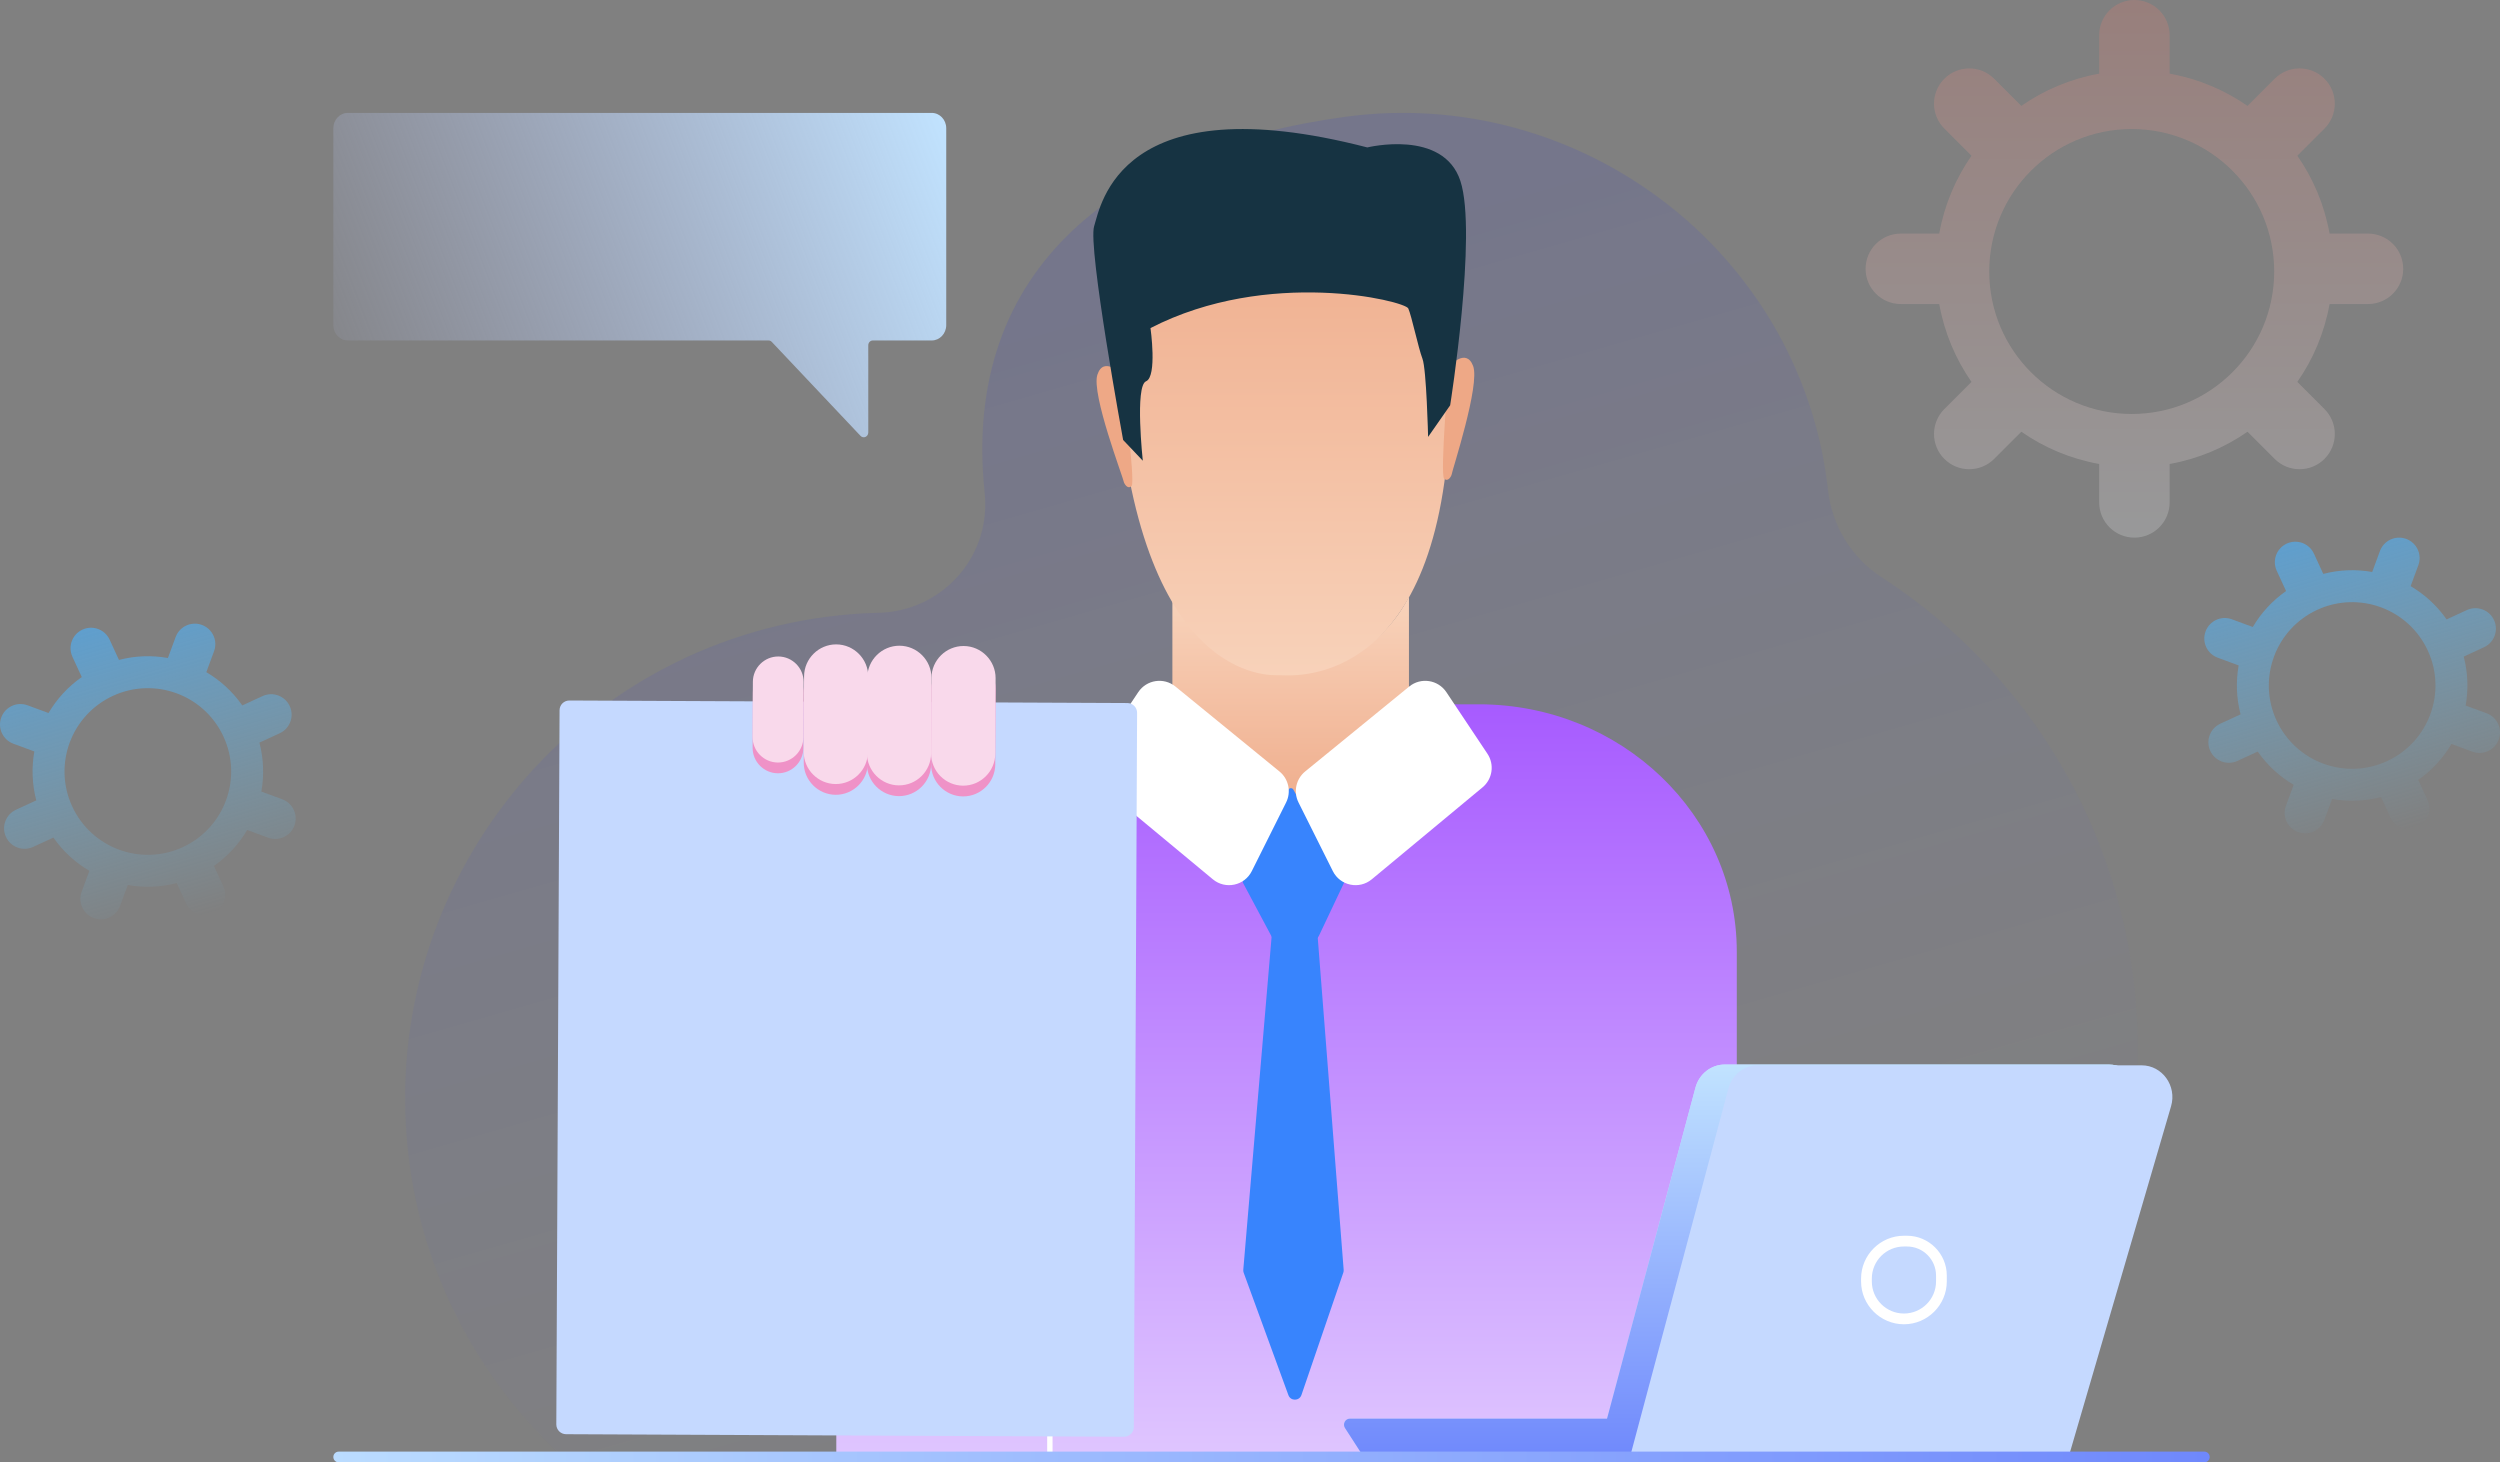 <?xml version="1.0" encoding="UTF-8"?>
<svg width="465px" height="272px" viewBox="0 0 465 272" version="1.1" xmlns="http://www.w3.org/2000/svg" xmlns:xlink="http://www.w3.org/1999/xlink">
    <rect x="0" y="0" width="465" height="272" fill="#808080" stroke="none"/>
    <!-- Generator: Sketch 54.1 (76490) - https://sketchapp.com -->
    <title>Group 63</title>
    <desc>Created with Sketch.</desc>
    <defs>
        <linearGradient x1="55.497%" y1="102.8%" x2="24.608%" y2="19.915%" id="linearGradient-1">
            <stop stop-color="#6B73FF" stop-opacity="0" offset="0%"></stop>
            <stop stop-color="#000DFF" offset="100%"></stop>
        </linearGradient>
        <linearGradient x1="50%" y1="0%" x2="50%" y2="99.95%" id="linearGradient-2">
            <stop stop-color="#F37D6E" offset="0%"></stop>
            <stop stop-color="#F4F5F9" offset="99.95%"></stop>
        </linearGradient>
        <linearGradient x1="60.654%" y1="100%" x2="15.357%" y2="-57.534%" id="linearGradient-3">
            <stop stop-color="#72D0FF" stop-opacity="0" offset="0%"></stop>
            <stop stop-color="#349EFA" offset="100%"></stop>
        </linearGradient>
        <linearGradient x1="50%" y1="0%" x2="50%" y2="104.893%" id="linearGradient-4">
            <stop stop-color="#A75BFF" offset="0%"></stop>
            <stop stop-color="#E2CBFF" offset="100%"></stop>
        </linearGradient>
        <linearGradient x1="50%" y1="0%" x2="50%" y2="100%" id="linearGradient-5">
            <stop stop-color="#F8D3BB" offset="0%"></stop>
            <stop stop-color="#EEA886" offset="100%"></stop>
        </linearGradient>
        <linearGradient x1="50%" y1="0%" x2="50%" y2="100%" id="linearGradient-6">
            <stop stop-color="#C1E3FF" offset="0%"></stop>
            <stop stop-color="#6F88FC" offset="100%"></stop>
        </linearGradient>
        <linearGradient x1="106.847%" y1="33.622%" x2="-13.945%" y2="58.272%" id="linearGradient-7">
            <stop stop-color="#C1E3FF" offset="0%"></stop>
            <stop stop-color="#BBC6F8" stop-opacity="0" offset="100%"></stop>
        </linearGradient>
        <linearGradient x1="-8.529%" y1="0%" x2="100%" y2="0%" id="linearGradient-8">
            <stop stop-color="#C1E3FF" offset="0%"></stop>
            <stop stop-color="#6F88FC" offset="100%"></stop>
        </linearGradient>
        <linearGradient x1="50%" y1="0%" x2="50%" y2="100%" id="linearGradient-9">
            <stop stop-color="#EEA886" offset="0%"></stop>
            <stop stop-color="#F8D3BB" offset="100%"></stop>
        </linearGradient>
    </defs>
    <g id="Page-1" stroke="none" stroke-width="1" fill="none" fill-rule="evenodd">
        <g id="weLabs-Design_WordPress-Service" transform="translate(-421, -3539)">
            <g id="Group-54" transform="translate(389, 3474)">
                <g id="Group-45">
                    <g id="Group-42">
                        <g id="Group-63" transform="translate(32, 65)">
                            <path d="M397.534,200.459 C399.315,160.71 379.635,126.569 349.931,107.33 C344.375,103.731 340.748,97.786 340.015,91.194 C339.975,90.837 339.933,90.48 339.888,90.122 C334.442,46.478 293.651,15.818 250.203,21.73 C208.643,27.385 178.725,49.346 183.144,91.638 C183.165,91.836 183.188,92.126 183.212,92.492 C183.984,104.018 174.939,113.707 163.426,113.98 C161.012,114.038 158.58,114.192 156.137,114.447 C106.555,119.628 70.588,164.187 75.868,213.932 C78.284,236.683 89.021,256.61 104.706,271 L363.159,271 C382.806,252.199 396.385,226.117 397.534,200.459" id="Fill-1" fill="url(#linearGradient-1)" fill-rule="nonzero" opacity="0.087"></path>
                            <path d="M396.5,77 C381.864,77 370,65.135 370,50.5 C370,35.865 381.864,24 396.5,24 C411.136,24 423,35.865 423,50.5 C423,65.135 411.136,77 396.5,77 M440.447,43.446 L433.301,43.446 C432.349,38.138 430.266,33.225 427.303,28.965 L432.355,23.913 C434.914,21.353 434.914,17.203 432.355,14.645 C429.796,12.086 425.646,12.086 423.087,14.645 L418.035,19.697 C413.775,16.734 408.862,14.651 403.553,13.699 L403.553,6.553 C403.553,2.934 400.619,0 397,0 C393.381,0 390.447,2.934 390.447,6.553 L390.447,13.699 C385.138,14.651 380.225,16.734 375.965,19.697 L370.913,14.645 C368.354,12.086 364.204,12.086 361.645,14.645 C359.086,17.203 359.086,21.353 361.645,23.913 L366.697,28.965 C363.734,33.225 361.651,38.138 360.699,43.446 L353.553,43.446 C349.934,43.446 347,46.381 347,50 C347,53.619 349.934,56.553 353.553,56.553 L360.699,56.553 C361.651,61.861 363.734,66.775 366.697,71.035 L361.645,76.087 C359.086,78.646 359.086,82.796 361.645,85.355 C364.204,87.914 368.354,87.914 370.913,85.355 L375.965,80.302 C380.225,83.266 385.138,85.348 390.447,86.301 L390.447,93.446 C390.447,97.066 393.381,100 397,100 C400.619,100 403.553,97.066 403.553,93.446 L403.553,86.301 C408.862,85.348 413.775,83.266 418.035,80.302 L423.087,85.355 C425.646,87.914 429.796,87.914 432.355,85.355 C434.914,82.796 434.914,78.646 432.355,76.087 L427.303,71.035 C430.266,66.775 432.349,61.861 433.301,56.553 L440.447,56.553 C444.066,56.553 447,53.619 447,50 C447,46.381 444.066,43.446 440.447,43.446" id="Fill-3" fill="url(#linearGradient-2)" opacity="0.215"></path>
                            <path d="M443.987,141.573 C436.215,145.156 427.009,141.759 423.427,133.987 C419.844,126.214 423.24,117.01 431.013,113.427 C438.786,109.844 447.99,113.241 451.573,121.013 C455.156,128.785 451.759,137.991 443.987,141.573 M458.837,113.471 L455.066,115.209 C453.272,112.639 450.977,110.553 448.377,109.025 L449.815,105.128 C450.543,103.155 449.533,100.965 447.56,100.236 C445.586,99.509 443.396,100.517 442.667,102.491 L441.23,106.388 C438.261,105.86 435.161,105.956 432.127,106.744 L430.388,102.973 C429.508,101.063 427.245,100.228 425.336,101.108 L425.335,101.108 C423.425,101.989 422.59,104.252 423.471,106.163 L425.209,109.934 C422.638,111.728 420.553,114.023 419.024,116.623 L415.128,115.186 C413.155,114.457 410.965,115.466 410.236,117.441 C409.508,119.414 410.518,121.604 412.492,122.332 L416.388,123.77 C415.861,126.739 415.956,129.84 416.745,132.873 L412.973,134.612 C411.063,135.492 410.228,137.755 411.109,139.665 C411.989,141.576 414.252,142.41 416.162,141.529 L419.934,139.791 C421.728,142.361 424.023,144.447 426.623,145.976 L425.185,149.871 C424.457,151.845 425.467,154.035 427.441,154.764 C429.414,155.492 431.604,154.482 432.332,152.508 L433.77,148.613 C436.739,149.139 439.84,149.044 442.873,148.255 L444.611,152.027 C445.492,153.937 447.754,154.772 449.665,153.891 C451.575,153.01 452.41,150.748 451.53,148.838 L449.791,145.066 C452.362,143.272 454.448,140.977 455.975,138.377 L459.872,139.814 C461.846,140.543 464.036,139.533 464.764,137.559 C465.491,135.585 464.483,133.396 462.509,132.668 L458.612,131.23 C459.14,128.26 459.044,125.16 458.256,122.127 L462.027,120.389 C463.937,119.508 464.772,117.246 463.892,115.335 C463.011,113.425 460.748,112.59 458.837,113.471" id="Fill-5" fill="url(#linearGradient-3)"></path>
                            <path d="M33.987,157.573 C26.215,161.156 17.009,157.759 13.427,149.987 C9.844,142.214 13.24,133.01 21.013,129.427 C28.786,125.844 37.99,129.241 41.573,137.013 C45.156,144.785 41.759,153.991 33.987,157.573 M48.837,129.471 L45.066,131.209 C43.272,128.639 40.977,126.553 38.377,125.025 L39.815,121.128 C40.543,119.155 39.533,116.965 37.56,116.236 C35.586,115.509 33.396,116.517 32.667,118.491 L31.23,122.388 C28.261,121.86 25.161,121.956 22.127,122.744 L20.388,118.973 C19.508,117.063 17.245,116.228 15.336,117.108 L15.335,117.108 C13.425,117.989 12.59,120.252 13.471,122.163 L15.209,125.934 C12.638,127.728 10.553,130.023 9.024,132.623 L5.128,131.186 C3.155,130.457 0.965,131.466 0.236,133.441 C-0.492,135.414 0.518,137.604 2.492,138.332 L6.388,139.77 C5.861,142.739 5.956,145.84 6.745,148.873 L2.973,150.612 C1.063,151.492 0.228,153.755 1.109,155.665 C1.989,157.576 4.252,158.41 6.162,157.529 L9.934,155.791 C11.728,158.361 14.023,160.447 16.623,161.976 L15.185,165.871 C14.457,167.845 15.467,170.035 17.441,170.764 C19.414,171.492 21.604,170.482 22.332,168.508 L23.77,164.613 C26.739,165.139 29.84,165.044 32.873,164.255 L34.611,168.027 C35.492,169.937 37.754,170.772 39.665,169.891 C41.575,169.01 42.41,166.748 41.53,164.838 L39.791,161.066 C42.362,159.272 44.448,156.977 45.975,154.377 L49.872,155.814 C51.846,156.543 54.036,155.533 54.764,153.559 C55.491,151.585 54.483,149.396 52.509,148.668 L48.612,147.23 C49.14,144.26 49.044,141.16 48.256,138.127 L52.027,136.389 C53.937,135.508 54.772,133.246 53.892,131.335 C53.011,129.425 50.748,128.59 48.837,129.471" id="Fill-5-Copy" fill="url(#linearGradient-3)"></path>
                            <path d="M275.043,131 L203.55,131 C177.042,131 155.552,151.602 155.552,177.016 L155.552,271.5 L323.043,271.5 L323.043,177.016 C323.043,151.602 301.553,131 275.043,131" id="Fill-7" fill="url(#linearGradient-4)"></path>
                            <path d="M195.276,272 C195,272 194.776,271.776 194.776,271.5 L194.776,202.785 C194.776,202.509 195,202.285 195.276,202.285 C195.552,202.285 195.776,202.509 195.776,202.785 L195.776,271.5 C195.776,271.776 195.552,272 195.276,272" id="Fill-9" fill="#FFFFFF"></path>
                            <path d="M195.276,203.386 C195,203.386 194.776,203.162 194.776,202.886 L194.776,175.69 C194.776,175.413 195,175.19 195.276,175.19 C195.552,175.19 195.776,175.413 195.776,175.69 L195.776,202.886 C195.776,203.162 195.552,203.386 195.276,203.386" id="Fill-11" fill="#FFFFFF"></path>
                            <path d="M195.276,196.533 C195.082,196.533 194.896,196.419 194.816,196.228 L184.025,170.743 C183.917,170.488 184.036,170.195 184.29,170.088 C184.546,169.98 184.838,170.097 184.945,170.352 L195.736,195.838 C195.844,196.093 195.725,196.386 195.471,196.493 C195.407,196.52 195.341,196.533 195.276,196.533" id="Fill-13" fill="#FFFFFF"></path>
                            <path d="M241.402,124.54 L238.727,124.54 C231.281,124.54 224.621,120.606 220.158,114.415 C219.387,113.345 218.696,112.196 218.063,111 L218.063,129.423 C218.063,143.702 227.914,155.276 240.065,155.276 C252.216,155.276 262.066,143.702 262.066,129.423 L262.066,111 C261.433,112.196 260.742,113.345 259.971,114.415 C255.508,120.606 248.848,124.54 241.402,124.54" id="Fill-15" fill="url(#linearGradient-5)"></path>
                            <path d="M237.049,168 L231.251,236.176 C231.235,236.362 231.26,236.55 231.324,236.726 L239.642,259.494 C240.058,260.634 241.675,260.617 242.068,259.47 L249.856,236.71 C249.913,236.544 249.935,236.368 249.922,236.193 L245.067,174" id="Fill-17" fill="#3884FD"></path>
                            <path d="M249.953,163.764 L240.568,146.871 C240.363,146.502 239.828,146.514 239.639,146.891 L231.205,163.757 C231.129,163.91 231.132,164.089 231.212,164.24 L236.492,174.142 C236.849,174.81 237.502,175.243 238.236,175.358 C238.358,175.376 238.476,175.408 238.601,175.408 L243.113,175.408 C243.115,175.408 243.117,175.407 243.119,175.407 C244.075,175.404 244.945,174.853 245.354,173.989 L249.968,164.244 C250.041,164.091 250.035,163.912 249.953,163.764" id="Fill-19" fill="#3884FD"></path>
                            <path d="M211.714,128.74 L204.079,140.194 C202.737,142.206 203.131,144.907 204.992,146.452 L225.588,163.55 C227.93,165.495 231.473,164.75 232.834,162.027 L239.215,149.264 C240.204,147.287 239.69,144.887 237.977,143.49 L218.635,127.7 C216.474,125.936 213.262,126.418 211.714,128.74" id="Fill-21" fill="#FFFFFF"></path>
                            <path d="M269.026,128.741 L276.662,140.194 C278.004,142.207 277.609,144.908 275.748,146.452 L255.152,163.55 C252.811,165.495 249.268,164.75 247.906,162.028 L241.525,149.265 C240.536,147.287 241.05,144.888 242.763,143.49 L262.105,127.701 C264.266,125.936 267.478,126.419 269.026,128.741" id="Fill-23" fill="#FFFFFF"></path>
                            <path d="M209.07,267.234 L105.283,266.761 C104.279,266.756 103.469,265.939 103.474,264.936 L104.078,132.103 C104.083,131.099 104.9,130.289 105.903,130.294 L209.691,130.766 C210.695,130.77 211.505,131.588 211.5,132.591 L210.896,265.424 C210.891,266.428 210.074,267.238 209.07,267.234" id="Fill-25" fill="#C5D9FF"></path>
                            <path d="M155.434,147.832 L155.434,147.832 C152.153,147.817 149.481,145.121 149.496,141.839 L149.559,127.795 C149.575,124.514 152.271,121.842 155.552,121.856 C158.833,121.872 161.505,124.568 161.49,127.849 L161.426,141.894 C161.412,145.175 158.715,147.847 155.434,147.832" id="Fill-27" fill="#EF92C7"></path>
                            <path d="M144.686,143.831 L144.686,143.831 C142.089,143.819 139.976,141.685 139.987,139.089 L140.034,128.806 C140.046,126.209 142.179,124.095 144.775,124.106 C147.373,124.118 149.488,126.252 149.476,128.849 L149.429,139.132 C149.417,141.728 147.282,143.843 144.686,143.831" id="Fill-29" fill="#EF92C7"></path>
                            <path d="M167.193,148.079 L167.193,148.079 C163.912,148.064 161.24,145.368 161.255,142.087 L161.319,128.042 C161.334,124.761 164.03,122.089 167.311,122.104 C170.592,122.119 173.264,124.815 173.25,128.096 L173.186,142.141 C173.171,145.422 170.474,148.094 167.193,148.079" id="Fill-31" fill="#EF92C7"></path>
                            <path d="M179.124,148.134 L179.124,148.134 C175.843,148.119 173.171,145.422 173.186,142.141 L173.25,128.096 C173.265,124.816 175.961,122.143 179.242,122.158 C182.523,122.173 185.195,124.87 185.181,128.151 L185.117,142.196 C185.102,145.476 182.405,148.149 179.124,148.134" id="Fill-33" fill="#EF92C7"></path>
                            <path d="M155.434,145.832 L155.434,145.832 C152.153,145.817 149.481,143.121 149.496,139.839 L149.559,125.795 C149.575,122.514 152.271,119.842 155.552,119.856 C158.833,119.872 161.505,122.568 161.49,125.849 L161.426,139.894 C161.412,143.175 158.715,145.847 155.434,145.832" id="Fill-35" fill="#F9D9EB"></path>
                            <path d="M144.686,141.831 L144.686,141.831 C142.089,141.819 139.976,139.685 139.987,137.089 L140.034,126.806 C140.046,124.209 142.179,122.095 144.775,122.106 C147.373,122.118 149.488,124.252 149.476,126.849 L149.429,137.132 C149.417,139.728 147.282,141.843 144.686,141.831" id="Fill-37" fill="#F9D9EB"></path>
                            <path d="M167.193,146.079 L167.193,146.079 C163.912,146.064 161.24,143.368 161.255,140.087 L161.319,126.042 C161.334,122.761 164.03,120.089 167.311,120.104 C170.592,120.119 173.264,122.815 173.25,126.096 L173.186,140.141 C173.171,143.422 170.474,146.094 167.193,146.079" id="Fill-39" fill="#F9D9EB"></path>
                            <path d="M179.124,146.134 L179.124,146.134 C175.843,146.119 173.171,143.422 173.186,140.141 L173.25,126.096 C173.265,122.816 175.961,120.143 179.242,120.158 C182.523,120.173 185.195,122.87 185.181,126.151 L185.117,140.196 C185.102,143.476 182.405,146.149 179.124,146.134" id="Fill-41" fill="#F9D9EB"></path>
                            <path d="M392.213,198 L320.824,198 C318.271,198 316.032,199.761 315.353,202.302 L298.907,263.867 L296.877,263.867 L251.077,263.867 C250.206,263.867 249.687,264.869 250.17,265.617 L253.947,271.468 L296.877,271.468 L378.444,271.468 L397.686,205.609 C398.794,201.819 396.046,198 392.213,198" id="Fill-43" fill="#C5D9FF"></path>
                            <path d="M392.213,198 L320.824,198 C318.271,198 316.032,199.761 315.353,202.302 L298.907,263.867 L296.877,263.867 L251.077,263.867 C250.206,263.867 249.687,264.869 250.17,265.617 L253.947,271.468 L296.877,271.468 L378.444,271.468 L397.686,205.609 C398.794,201.819 396.046,198 392.213,198" id="Fill-45" fill="url(#linearGradient-6)"></path>
                            <path d="M384.577,271.619 L303.01,271.619 L321.486,202.453 C322.164,199.912 324.403,198.151 326.956,198.151 L398.346,198.151 C402.179,198.151 404.926,201.971 403.819,205.761 L384.577,271.619 Z" id="Fill-47" fill="#C5D9FF"></path>
                            <path d="M354.703,229.848 L354.132,229.848 C349.747,229.848 346.159,233.436 346.159,237.821 L346.159,238.342 C346.159,242.727 349.747,246.315 354.132,246.315 C358.517,246.315 362.105,242.727 362.105,238.342 L362.105,237.249 C362.105,233.179 358.774,229.848 354.703,229.848 M354.703,231.848 C357.682,231.848 360.105,234.272 360.105,237.249 L360.105,238.342 C360.105,241.641 357.431,244.315 354.132,244.315 C350.833,244.315 348.159,241.641 348.159,238.342 L348.159,237.821 C348.159,234.523 350.833,231.848 354.132,231.848 L354.703,231.848" id="Fill-49" fill="#FFFFFF"></path>
                            <path d="M173.304,21 L64.696,21 C63.207,21 62,22.278 62,23.854 L62,60.472 C62,62.049 63.207,63.327 64.696,63.327 L142.948,63.327 C143.172,63.327 143.387,63.421 143.545,63.588 L160.059,81.074 C160.591,81.637 161.499,81.238 161.499,80.442 L161.499,64.22 C161.499,63.727 161.877,63.327 162.343,63.327 L173.304,63.327 C174.793,63.327 176,62.048 176,60.472 L176,23.854 C176,22.278 174.793,21 173.304,21" id="Fill-51" fill="url(#linearGradient-7)"></path>
                            <path d="M410,272 L63,272 C62.448,272 62,271.553 62,271 C62,270.447 62.448,270 63,270 L410,270 C410.553,270 411,270.447 411,271 C411,271.553 410.553,272 410,272" id="Fill-53" fill="url(#linearGradient-8)"></path>
                            <path d="M242.333,30.622 C242.333,30.622 272.5,34.357 269.478,81.454 C266.464,128.557 239.852,125.585 238.083,125.595 C236.312,125.605 211.522,127.33 207.691,70.074 C207.691,70.074 205.446,27.715 242.333,30.622" id="Fill-55" fill="url(#linearGradient-9)"></path>
                            <path d="M269.507,68.181 C269.507,68.181 272.678,64.56 274,68.075 C275.322,71.588 270.146,87.316 269.976,88.37 C269.976,88.37 269.424,89.767 268.613,89.036 C267.798,88.304 269.507,68.181 269.507,68.181" id="Fill-57" fill="#EEA886"></path>
                            <path d="M208.605,69.599 C208.605,69.599 205.269,66.135 204.112,69.704 C202.953,73.276 208.923,88.834 209.077,89.792 C209.077,89.792 209.696,91.162 210.476,90.392 C211.252,89.622 208.605,69.599 208.605,69.599" id="Fill-59" fill="#EEA886"></path>
                            <path d="M269.731,75.382 L265.627,81.267 C265.627,81.267 265.328,68.671 264.576,66.72 C263.821,64.77 262.567,58.772 261.941,57.372 C261.318,55.965 235.893,49.739 213.992,61.02 C213.992,61.02 215.268,70.039 213.164,70.919 C211.06,71.792 212.562,85.696 212.562,85.696 L208.901,81.832 C208.901,81.832 202.3,45.887 203.508,42.08 C204.72,38.269 208.227,15.496 254.323,27.423 C254.323,27.423 268.453,23.936 271.636,33.669 C274.815,43.4 269.731,75.382 269.731,75.382" id="Fill-61" fill="#163342"></path>
                        </g>
                    </g>
                </g>
            </g>
        </g>
    </g>
</svg>